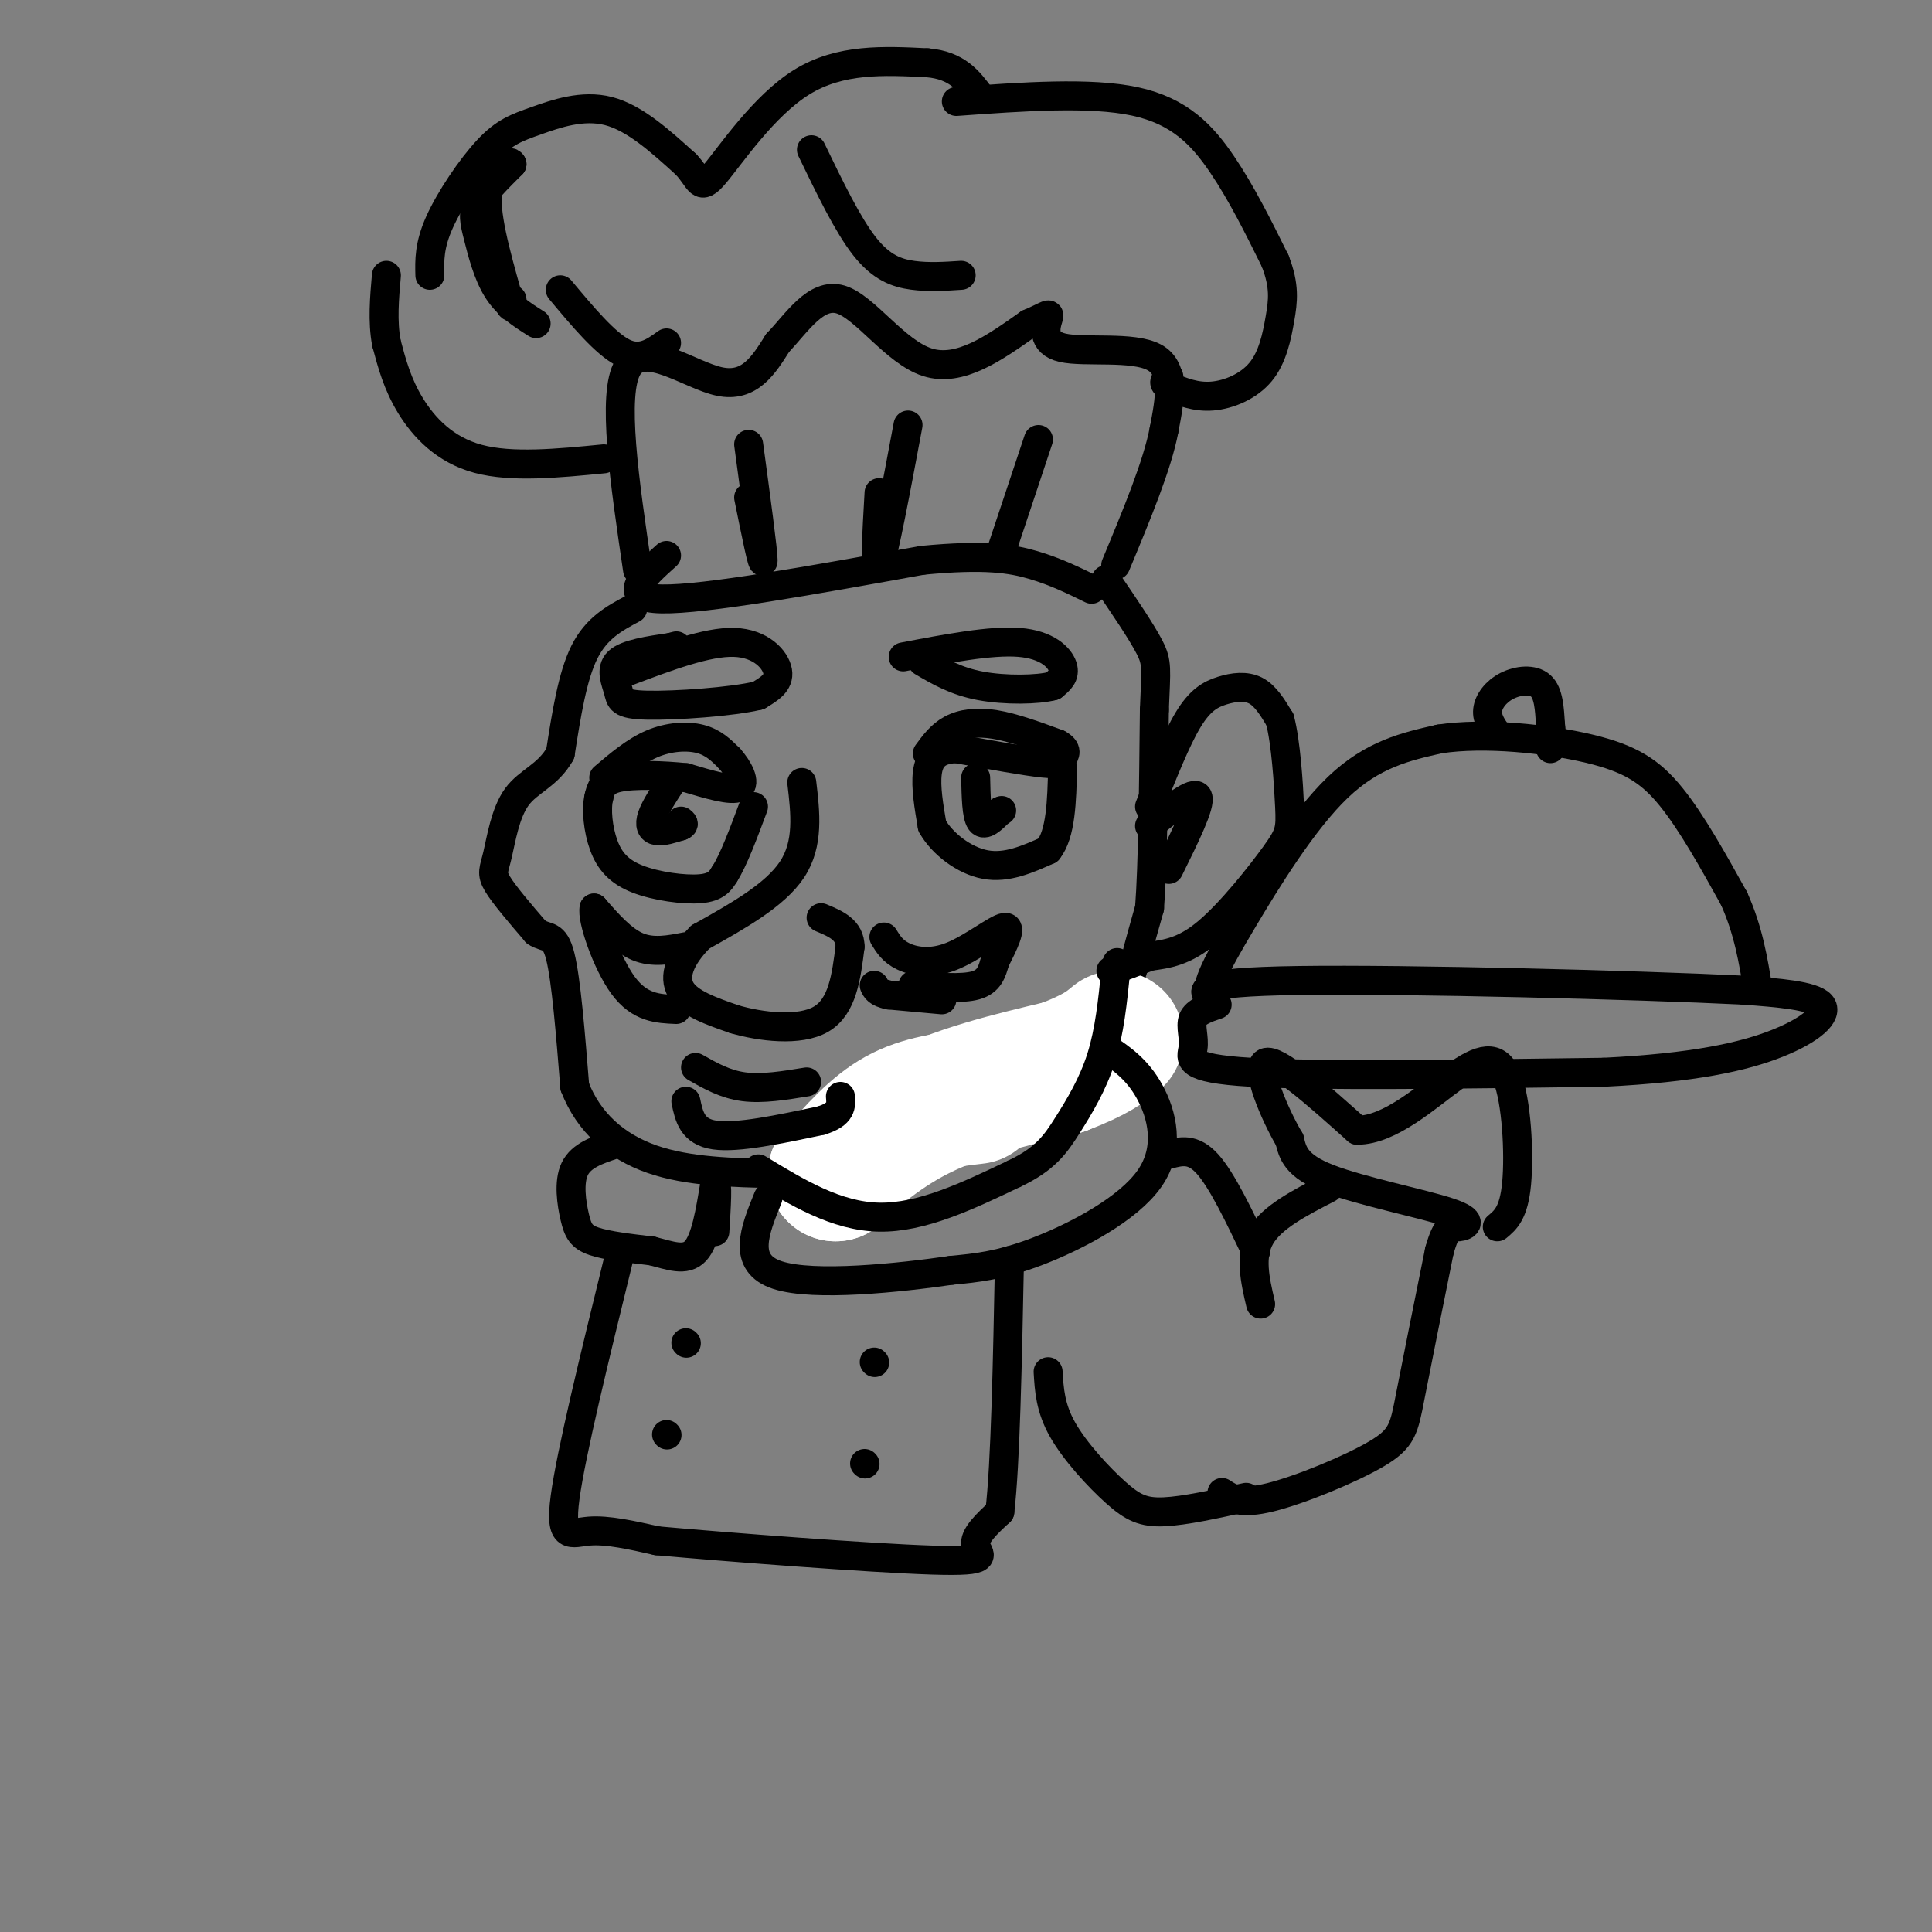 <svg viewBox='0 0 400 400' version='1.1' xmlns='http://www.w3.org/2000/svg' xmlns:xlink='http://www.w3.org/1999/xlink'><rect x="0" y="0" width="400" height="400" fill="#808080" stroke="none"/><g fill='none' stroke='rgb(0,0,0)' stroke-width='6' stroke-linecap='round' stroke-linejoin='round'><path d='M132,118c-2.689,-18.244 -5.378,-36.489 -2,-42c3.378,-5.511 12.822,1.711 19,3c6.178,1.289 9.089,-3.356 12,-8'/><path d='M161,71c3.976,-4.143 7.917,-10.500 13,-9c5.083,1.500 11.310,10.857 18,13c6.690,2.143 13.845,-2.929 21,-8'/><path d='M213,67c4.270,-1.844 4.443,-2.453 4,-1c-0.443,1.453 -1.504,4.968 3,6c4.504,1.032 14.573,-0.419 19,2c4.427,2.419 3.214,8.710 2,15'/><path d='M241,89c-1.333,7.167 -5.667,17.583 -10,28'/><path d='M155,92c1.500,11.083 3.000,22.167 3,24c0.000,1.833 -1.500,-5.583 -3,-13'/><path d='M188,88c-2.500,13.333 -5.000,26.667 -6,29c-1.000,2.333 -0.500,-6.333 0,-15'/><path d='M215,91c0.000,0.000 -8.000,24.000 -8,24'/><path d='M138,115c-4.917,4.417 -9.833,8.833 -1,9c8.833,0.167 31.417,-3.917 54,-8'/><path d='M191,116c12.978,-1.244 18.422,-0.356 23,1c4.578,1.356 8.289,3.178 12,5'/><path d='M125,95c-9.533,0.933 -19.067,1.867 -26,0c-6.933,-1.867 -11.267,-6.533 -14,-11c-2.733,-4.467 -3.867,-8.733 -5,-13'/><path d='M80,71c-0.833,-4.500 -0.417,-9.250 0,-14'/><path d='M111,67c-2.970,-1.875 -5.940,-3.750 -8,-7c-2.060,-3.250 -3.208,-7.875 -4,-11c-0.792,-3.125 -1.226,-4.750 0,-7c1.226,-2.250 4.113,-5.125 7,-8'/><path d='M106,34c-0.200,-1.111 -4.200,0.111 -5,5c-0.800,4.889 1.600,13.444 4,22'/><path d='M105,61c0.833,3.833 0.917,2.417 1,1'/><path d='M116,60c4.667,5.583 9.333,11.167 13,13c3.667,1.833 6.333,-0.083 9,-2'/><path d='M89,57c-0.078,-3.099 -0.156,-6.198 2,-11c2.156,-4.802 6.547,-11.308 10,-15c3.453,-3.692 5.968,-4.571 10,-6c4.032,-1.429 9.581,-3.408 15,-2c5.419,1.408 10.710,6.204 16,11'/><path d='M142,34c3.071,3.238 2.750,5.833 6,2c3.250,-3.833 10.071,-14.095 18,-19c7.929,-4.905 16.964,-4.452 26,-4'/><path d='M192,13c6.167,0.500 8.583,3.750 11,7'/><path d='M168,31c3.756,7.778 7.511,15.556 11,20c3.489,4.444 6.711,5.556 10,6c3.289,0.444 6.644,0.222 10,0'/><path d='M198,21c13.867,-1.000 27.733,-2.000 37,0c9.267,2.000 13.933,7.000 18,13c4.067,6.000 7.533,13.000 11,20'/><path d='M264,54c2.040,5.231 1.640,8.309 1,12c-0.640,3.691 -1.518,7.994 -4,11c-2.482,3.006 -6.566,4.716 -10,5c-3.434,0.284 -6.217,-0.858 -9,-2'/><path d='M242,80c-1.500,-0.667 -0.750,-1.333 0,-2'/><path d='M131,126c-3.750,2.000 -7.500,4.000 -10,9c-2.500,5.000 -3.750,13.000 -5,21'/><path d='M116,156c-2.595,4.624 -6.582,5.683 -9,9c-2.418,3.317 -3.266,8.893 -4,12c-0.734,3.107 -1.352,3.745 0,6c1.352,2.255 4.676,6.128 8,10'/><path d='M111,193c2.222,1.467 3.778,0.133 5,5c1.222,4.867 2.111,15.933 3,27'/><path d='M119,225c2.867,7.400 8.533,12.400 16,15c7.467,2.600 16.733,2.800 26,3'/><path d='M161,243c7.600,-3.489 13.600,-13.711 19,-18c5.400,-4.289 10.200,-2.644 15,-1'/><path d='M195,224c8.833,-2.798 23.417,-9.292 31,-14c7.583,-4.708 8.167,-7.631 9,-11c0.833,-3.369 1.917,-7.185 3,-11'/><path d='M238,188c0.667,-8.667 0.833,-24.833 1,-41'/><path d='M239,147c0.333,-8.644 0.667,-9.756 -1,-13c-1.667,-3.244 -5.333,-8.622 -9,-14'/><path d='M130,139c8.200,-3.089 16.400,-6.178 22,-6c5.600,0.178 8.600,3.622 9,6c0.400,2.378 -1.800,3.689 -4,5'/><path d='M157,144c-5.499,1.322 -17.247,2.128 -23,2c-5.753,-0.128 -5.510,-1.188 -6,-3c-0.490,-1.812 -1.711,-4.375 0,-6c1.711,-1.625 6.356,-2.313 11,-3'/><path d='M139,134c1.833,-0.500 0.917,-0.250 0,0'/><path d='M187,136c9.089,-1.733 18.178,-3.467 24,-3c5.822,0.467 8.378,3.133 9,5c0.622,1.867 -0.689,2.933 -2,4'/><path d='M218,142c-3.111,0.844 -9.889,0.956 -15,0c-5.111,-0.956 -8.556,-2.978 -12,-5'/><path d='M125,161c3.244,-2.756 6.489,-5.511 10,-7c3.511,-1.489 7.289,-1.711 10,-1c2.711,0.711 4.356,2.356 6,4'/><path d='M151,157c1.867,2.044 3.533,5.156 2,6c-1.533,0.844 -6.267,-0.578 -11,-2'/><path d='M142,161c-4.644,-0.489 -10.756,-0.711 -14,0c-3.244,0.711 -3.622,2.356 -4,4'/><path d='M124,165c-0.625,2.501 -0.188,6.753 1,10c1.188,3.247 3.128,5.490 7,7c3.872,1.510 9.678,2.289 13,2c3.322,-0.289 4.161,-1.644 5,-3'/><path d='M150,181c1.833,-2.833 3.917,-8.417 6,-14'/><path d='M192,156c1.400,-1.911 2.800,-3.822 5,-5c2.200,-1.178 5.200,-1.622 9,-1c3.800,0.622 8.400,2.311 13,4'/><path d='M219,154c2.262,1.202 1.417,2.208 1,3c-0.417,0.792 -0.405,1.369 -4,1c-3.595,-0.369 -10.798,-1.685 -18,-3'/><path d='M198,155c-4.178,0.156 -5.622,2.044 -6,5c-0.378,2.956 0.311,6.978 1,11'/><path d='M193,171c2.022,3.622 6.578,7.178 11,8c4.422,0.822 8.711,-1.089 13,-3'/><path d='M217,176c2.667,-3.333 2.833,-10.167 3,-17'/><path d='M202,161c0.083,3.917 0.167,7.833 1,9c0.833,1.167 2.417,-0.417 4,-2'/><path d='M207,168c0.667,-0.333 0.333,-0.167 0,0'/><path d='M139,162c-1.689,2.600 -3.378,5.200 -4,7c-0.622,1.800 -0.178,2.800 1,3c1.178,0.200 3.089,-0.400 5,-1'/><path d='M141,171c0.833,-0.333 0.417,-0.667 0,-1'/><path d='M166,162c0.750,6.333 1.500,12.667 -2,18c-3.500,5.333 -11.250,9.667 -19,14'/><path d='M145,194c-4.333,4.356 -5.667,8.244 -4,11c1.667,2.756 6.333,4.378 11,6'/><path d='M152,211c5.444,1.600 13.556,2.600 18,0c4.444,-2.600 5.222,-8.800 6,-15'/><path d='M176,196c0.000,-3.500 -3.000,-4.750 -6,-6'/><path d='M183,194c0.899,1.470 1.798,2.940 4,4c2.202,1.060 5.708,1.708 10,0c4.292,-1.708 9.369,-5.774 11,-6c1.631,-0.226 -0.185,3.387 -2,7'/><path d='M206,199c-0.622,2.200 -1.178,4.200 -4,5c-2.822,0.800 -7.911,0.400 -13,0'/></g>
<g fill='none' stroke='rgb(255,255,255)' stroke-width='28' stroke-linecap='round' stroke-linejoin='round'><path d='M202,227c-5.583,0.667 -11.167,1.333 -16,4c-4.833,2.667 -8.917,7.333 -13,12'/><path d='M173,243c0.156,-0.356 7.044,-7.244 16,-12c8.956,-4.756 19.978,-7.378 31,-10'/><path d='M220,221c7.000,-2.667 9.000,-4.333 11,-6'/></g>
<g fill='none' stroke='rgb(0,0,0)' stroke-width='6' stroke-linecap='round' stroke-linejoin='round'><path d='M195,207c0.000,0.000 -11.000,-1.000 -11,-1'/><path d='M184,206c-2.333,-0.500 -2.667,-1.250 -3,-2'/><path d='M142,196c-3.417,0.667 -6.833,1.333 -10,0c-3.167,-1.333 -6.083,-4.667 -9,-8'/><path d='M123,188c-0.556,2.089 2.556,11.311 6,16c3.444,4.689 7.222,4.844 11,5'/><path d='M144,221c3.083,1.750 6.167,3.500 10,4c3.833,0.500 8.417,-0.250 13,-1'/><path d='M157,242c8.083,4.917 16.167,9.833 25,10c8.833,0.167 18.417,-4.417 28,-9'/><path d='M210,243c6.440,-3.036 8.542,-6.125 11,-10c2.458,-3.875 5.274,-8.536 7,-14c1.726,-5.464 2.363,-11.732 3,-18'/><path d='M231,201c0.500,-3.000 0.250,-1.500 0,0'/><path d='M238,167c2.768,-6.964 5.536,-13.929 8,-18c2.464,-4.071 4.625,-5.250 7,-6c2.375,-0.750 4.964,-1.071 7,0c2.036,1.071 3.518,3.536 5,6'/><path d='M265,149c1.223,4.638 1.781,13.233 2,18c0.219,4.767 0.097,5.707 -3,10c-3.097,4.293 -9.171,11.941 -14,16c-4.829,4.059 -8.415,4.530 -12,5'/><path d='M238,198c-3.333,1.333 -5.667,2.167 -8,3'/><path d='M238,171c4.667,-3.750 9.333,-7.500 10,-6c0.667,1.500 -2.667,8.250 -6,15'/><path d='M229,217c3.226,2.190 6.452,4.381 9,9c2.548,4.619 4.417,11.667 0,18c-4.417,6.333 -15.119,11.952 -23,15c-7.881,3.048 -12.940,3.524 -18,4'/><path d='M197,263c-10.711,1.556 -28.489,3.444 -36,1c-7.511,-2.444 -4.756,-9.222 -2,-16'/><path d='M127,237c-3.333,1.119 -6.667,2.238 -8,5c-1.333,2.762 -0.667,7.167 0,10c0.667,2.833 1.333,4.095 4,5c2.667,0.905 7.333,1.452 12,2'/><path d='M135,259c3.689,0.933 6.911,2.267 9,0c2.089,-2.267 3.044,-8.133 4,-14'/><path d='M148,245c0.667,-0.667 0.333,4.667 0,10'/><path d='M128,261c-4.889,19.956 -9.778,39.911 -11,49c-1.222,9.089 1.222,7.311 5,7c3.778,-0.311 8.889,0.844 14,2'/><path d='M136,319c14.583,1.310 44.042,3.583 57,4c12.958,0.417 9.417,-1.024 9,-3c-0.417,-1.976 2.292,-4.488 5,-7'/><path d='M207,313c1.167,-9.833 1.583,-30.917 2,-52'/><path d='M142,278c0.000,0.000 0.100,0.100 0.1,0.1'/><path d='M181,282c0.000,0.000 0.100,0.100 0.1,0.1'/><path d='M138,297c0.000,0.000 0.100,0.100 0.1,0.1'/><path d='M179,303c0.000,0.000 0.100,0.100 0.1,0.1'/><path d='M242,239c2.500,-0.667 5.000,-1.333 8,2c3.000,3.333 6.500,10.667 10,18'/><path d='M217,284c0.220,3.738 0.440,7.476 3,12c2.560,4.524 7.458,9.833 11,13c3.542,3.167 5.726,4.190 10,4c4.274,-0.190 10.637,-1.595 17,-3'/><path d='M261,270c-1.167,-5.000 -2.333,-10.000 0,-14c2.333,-4.000 8.167,-7.000 14,-10'/><path d='M253,309c1.911,1.262 3.821,2.524 10,1c6.179,-1.524 16.625,-5.833 22,-9c5.375,-3.167 5.679,-5.190 7,-12c1.321,-6.810 3.661,-18.405 6,-30'/><path d='M298,259c1.582,-5.678 2.537,-4.872 4,-5c1.463,-0.128 3.432,-1.188 -2,-3c-5.432,-1.812 -18.266,-4.375 -25,-7c-6.734,-2.625 -7.367,-5.313 -8,-8'/><path d='M267,236c-3.200,-5.422 -7.200,-14.978 -5,-16c2.200,-1.022 10.600,6.489 19,14'/><path d='M281,234c6.847,-0.003 14.464,-7.011 20,-11c5.536,-3.989 8.990,-4.959 11,0c2.010,4.959 2.574,15.845 2,22c-0.574,6.155 -2.287,7.577 -4,9'/><path d='M252,208c-2.190,0.738 -4.381,1.476 -5,3c-0.619,1.524 0.333,3.833 0,6c-0.333,2.167 -1.952,4.190 12,5c13.952,0.810 43.476,0.405 73,0'/><path d='M332,222c18.714,-0.917 29.000,-3.208 36,-6c7.000,-2.792 10.714,-6.083 9,-8c-1.714,-1.917 -8.857,-2.458 -16,-3'/><path d='M361,205c-22.133,-1.089 -69.467,-2.311 -92,-2c-22.533,0.311 -20.267,2.156 -18,4'/><path d='M251,207c-2.369,-1.452 0.708,-7.083 6,-16c5.292,-8.917 12.798,-21.119 20,-28c7.202,-6.881 14.101,-8.440 21,-10'/><path d='M298,153c9.405,-1.440 22.417,-0.042 31,2c8.583,2.042 12.738,4.726 17,10c4.262,5.274 8.631,13.137 13,21'/><path d='M359,186c3.000,6.667 4.000,12.833 5,19'/><path d='M310,152c-1.101,-1.595 -2.202,-3.190 -2,-5c0.202,-1.810 1.708,-3.833 4,-5c2.292,-1.167 5.369,-1.476 7,0c1.631,1.476 1.815,4.738 2,8'/><path d='M321,150c0.333,2.167 0.167,3.583 0,5'/><path d='M142,228c0.667,3.167 1.333,6.333 6,7c4.667,0.667 13.333,-1.167 22,-3'/><path d='M170,232c4.333,-1.333 4.167,-3.167 4,-5'/></g>
</svg>